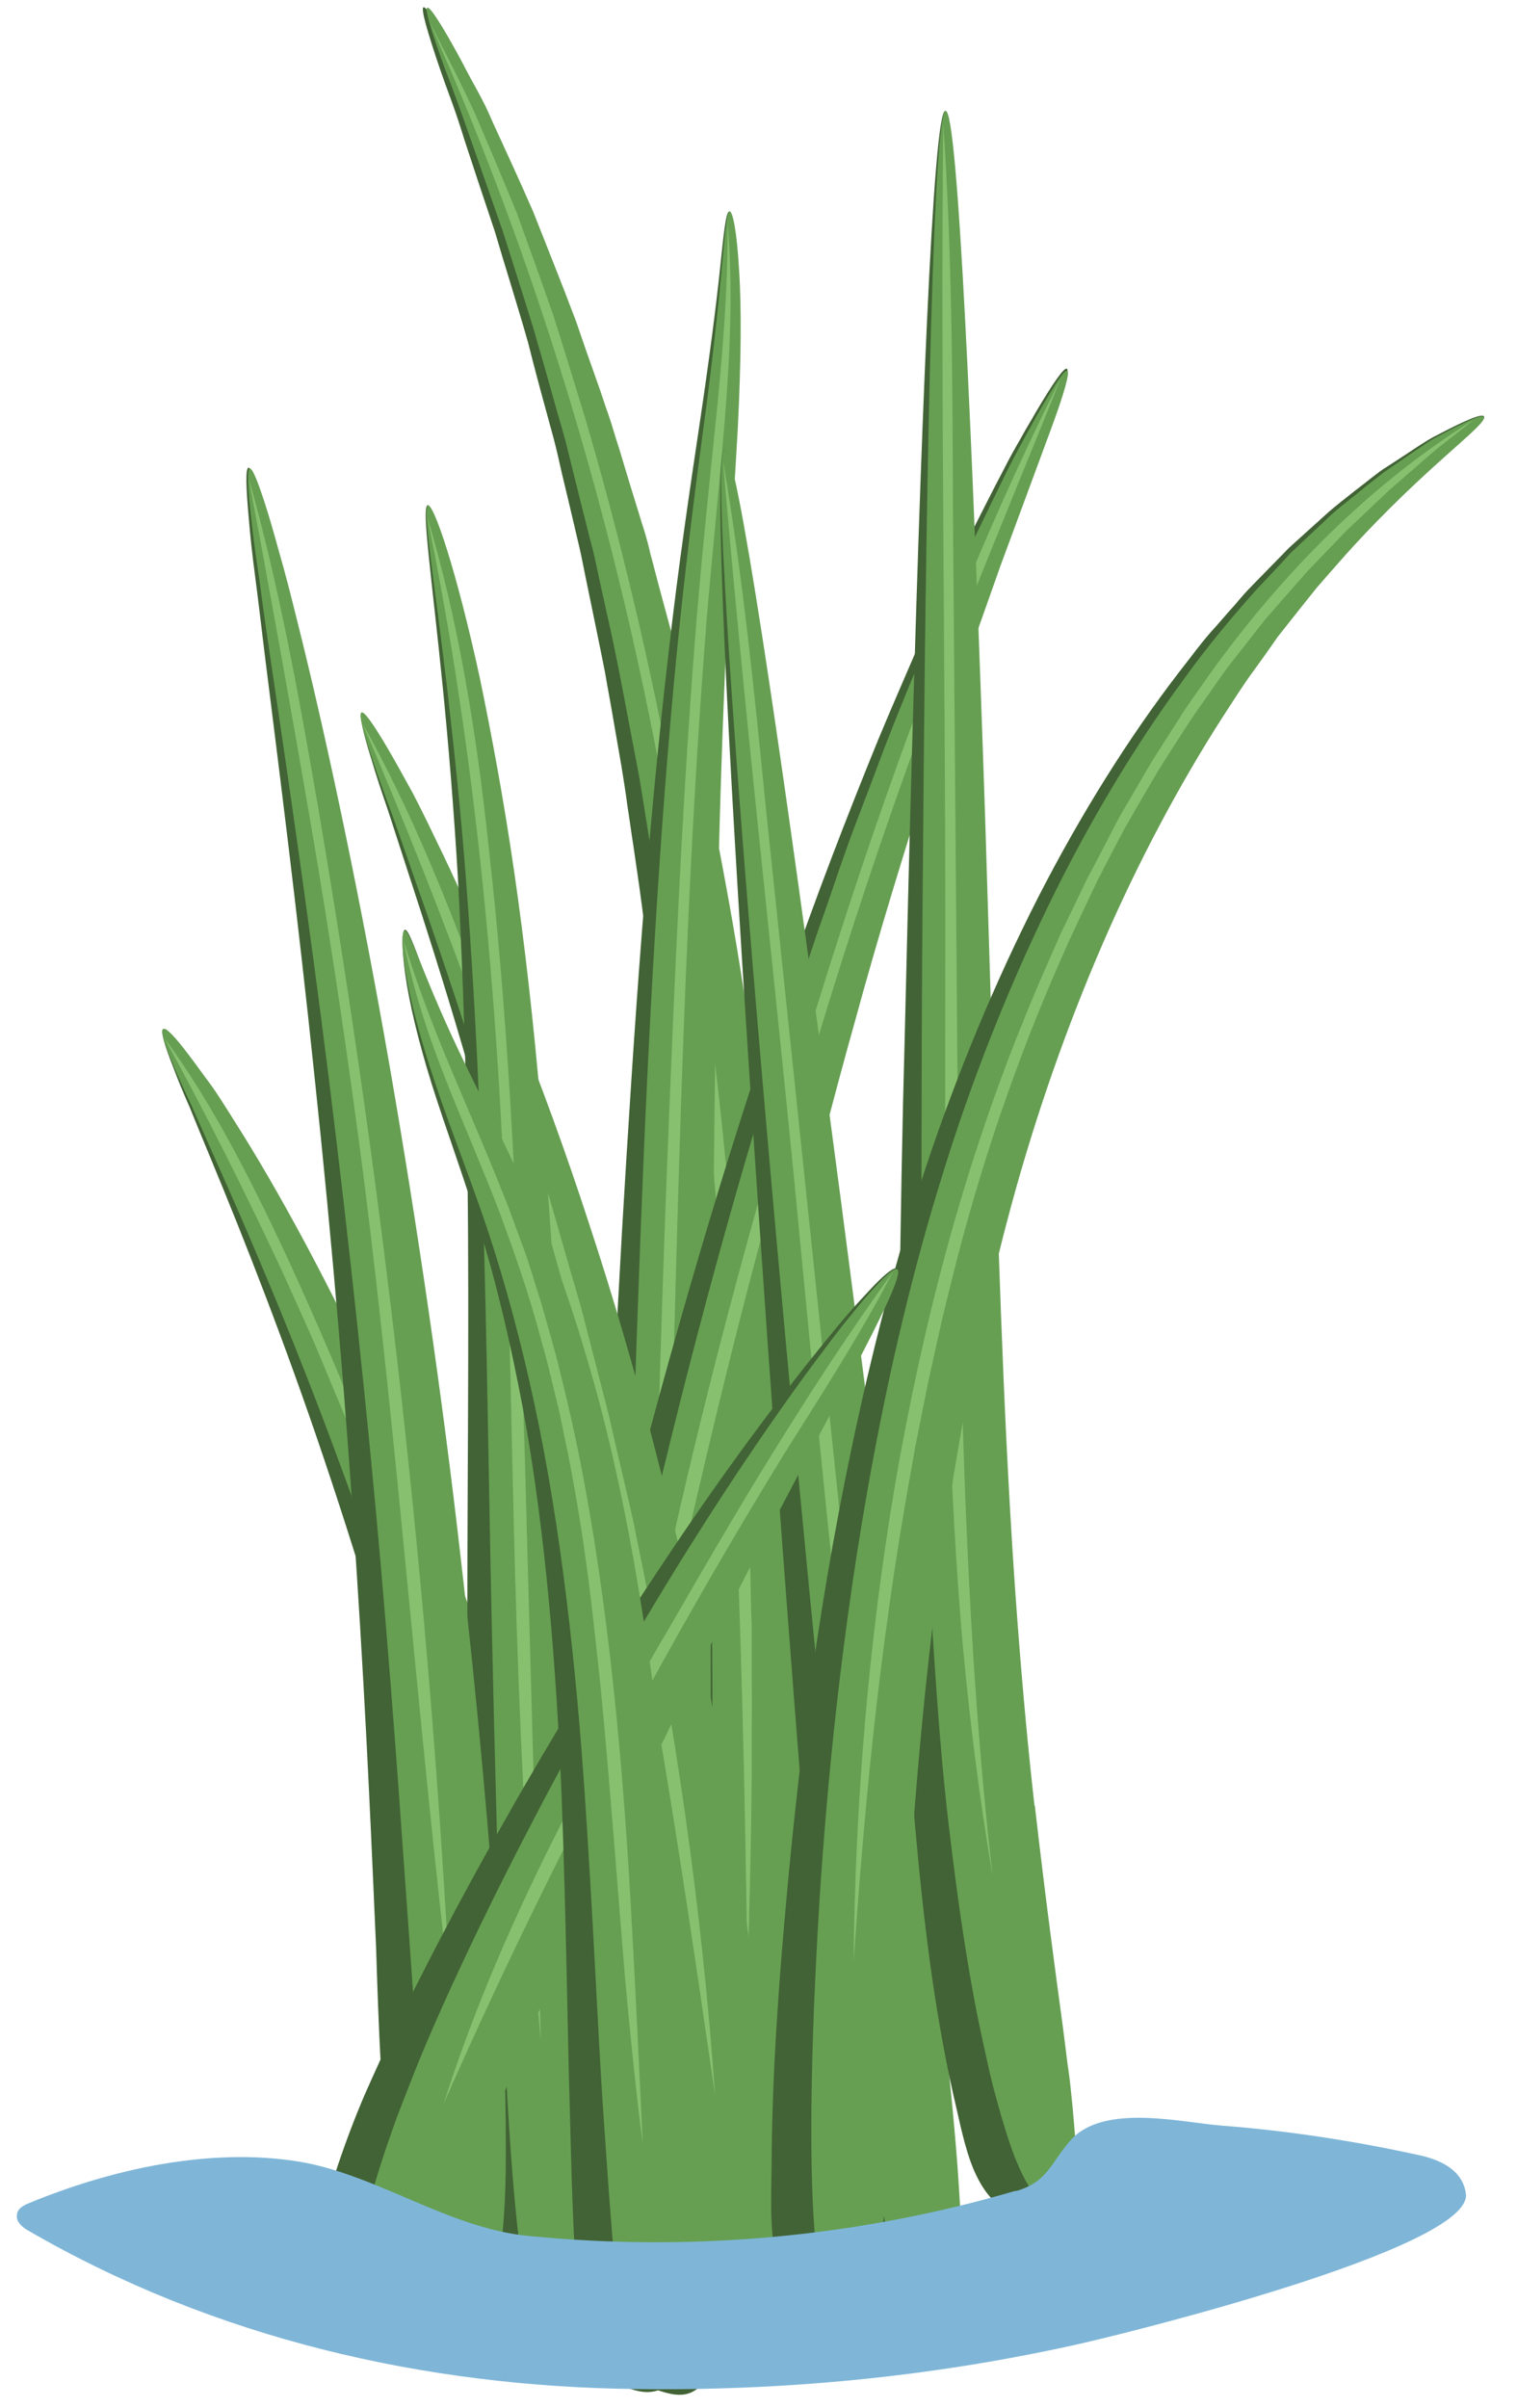 <?xml version="1.0" encoding="UTF-8"?> <svg xmlns="http://www.w3.org/2000/svg" width="46" height="73" viewBox="0 0 46 73" fill="none"> <path d="M23.218 57.591C23.128 59.936 22.718 62.666 22.948 64.985C23.025 65.702 23.179 66.407 23.256 67.125C23.358 67.996 23.333 68.906 23.205 69.79C23.076 70.649 22.769 71.584 22.18 71.776C21.808 71.904 21.424 71.661 21.09 71.418C19.873 70.533 20.129 68.381 20.18 66.676C20.27 63.601 20.437 60.513 20.552 57.45C20.578 56.604 20.616 55.63 20.642 54.554C20.655 54.016 20.667 53.452 20.68 52.863C20.68 52.568 20.693 52.273 20.706 51.966C20.706 51.658 20.706 51.35 20.706 51.03C20.706 49.762 20.744 48.416 20.706 46.994C20.706 46.289 20.706 45.559 20.693 44.815C20.667 44.072 20.655 43.329 20.629 42.56C20.629 42.176 20.603 41.791 20.603 41.407C20.603 41.022 20.565 40.625 20.552 40.241C20.514 39.459 20.475 38.664 20.437 37.857C20.386 37.063 20.321 36.243 20.27 35.435C20.244 35.025 20.219 34.615 20.18 34.218C20.142 33.808 20.104 33.398 20.065 32.988C19.988 32.168 19.911 31.348 19.834 30.527C19.732 29.707 19.642 28.887 19.54 28.08C19.45 27.26 19.322 26.453 19.207 25.645C19.143 25.248 19.091 24.838 19.027 24.441C18.976 24.044 18.912 23.646 18.848 23.249C18.707 22.455 18.579 21.673 18.438 20.904C18.399 20.712 18.374 20.52 18.335 20.327C18.297 20.135 18.258 19.943 18.22 19.751C18.143 19.366 18.066 18.995 17.989 18.623C17.912 18.252 17.835 17.88 17.759 17.508C17.682 17.137 17.618 16.778 17.528 16.419C17.361 15.701 17.195 14.997 17.028 14.305C16.951 13.959 16.874 13.613 16.785 13.28C16.695 12.946 16.605 12.613 16.516 12.293C16.336 11.639 16.17 11.011 16.016 10.396C15.67 9.179 15.311 8.064 15.004 7.014C14.658 5.988 14.35 5.053 14.081 4.233C14.017 4.028 13.953 3.823 13.889 3.631C13.825 3.438 13.761 3.259 13.697 3.08C13.568 2.734 13.453 2.413 13.351 2.119C12.953 0.952 12.761 0.273 12.838 0.222C12.915 0.171 13.261 0.735 13.825 1.811C13.966 2.08 14.119 2.375 14.286 2.708C14.363 2.874 14.453 3.041 14.542 3.221C14.619 3.4 14.709 3.592 14.799 3.797C15.145 4.592 15.542 5.489 15.952 6.488C16.336 7.513 16.772 8.615 17.195 9.82C17.4 10.422 17.605 11.05 17.81 11.704C17.912 12.024 18.028 12.357 18.13 12.69C18.245 13.023 18.335 13.369 18.425 13.715C18.617 14.407 18.822 15.112 19.027 15.83C19.13 16.188 19.219 16.56 19.322 16.932C19.412 17.303 19.501 17.675 19.604 18.059C19.694 18.431 19.796 18.815 19.886 19.2C19.937 19.392 19.988 19.584 20.027 19.776C20.065 19.969 20.116 20.161 20.155 20.366C20.322 21.148 20.488 21.942 20.655 22.736C20.744 23.134 20.808 23.544 20.885 23.941C20.962 24.351 21.026 24.748 21.103 25.158C21.244 25.979 21.411 26.799 21.526 27.631C21.654 28.464 21.782 29.297 21.898 30.13C22.013 30.963 22.103 31.796 22.205 32.629C22.256 33.052 22.308 33.462 22.359 33.872C22.397 34.295 22.436 34.705 22.474 35.115C22.551 35.948 22.641 36.768 22.705 37.588C22.769 38.408 22.82 39.215 22.884 40.023C22.91 40.42 22.948 40.817 22.961 41.215C22.987 41.612 23 42.009 23.025 42.393C23.064 43.175 23.102 43.944 23.141 44.7C23.166 45.456 23.179 46.199 23.205 46.917C23.256 48.365 23.243 49.749 23.256 51.043C23.256 51.363 23.256 51.684 23.256 51.991C23.256 52.299 23.256 52.606 23.256 52.914C23.256 53.516 23.243 54.093 23.23 54.644C23.23 55.746 23.179 56.733 23.153 57.604L23.218 57.591Z" fill="#426335"></path> <path d="M24.23 57.564C24.179 61.05 24.025 63.677 23.858 65.637C23.692 67.598 23.512 68.892 23.333 69.763C22.974 71.481 22.641 71.455 22.269 71.416C21.898 71.378 21.577 71.34 21.462 69.597C21.398 68.725 21.385 67.431 21.424 65.496C21.462 63.561 21.513 60.986 21.577 57.551C21.577 56.693 21.603 55.719 21.603 54.63C21.603 54.092 21.603 53.515 21.603 52.926C21.603 52.631 21.603 52.323 21.603 52.016C21.603 51.708 21.603 51.401 21.603 51.08C21.59 49.799 21.603 48.441 21.539 47.018C21.526 46.301 21.5 45.57 21.488 44.827C21.449 44.084 21.424 43.328 21.385 42.559C21.372 42.175 21.347 41.79 21.334 41.393C21.321 41.008 21.283 40.611 21.257 40.214C21.206 39.419 21.154 38.625 21.103 37.818C21.039 37.01 20.962 36.203 20.898 35.383C20.86 34.973 20.821 34.563 20.796 34.153C20.757 33.743 20.706 33.333 20.668 32.923C20.578 32.103 20.488 31.282 20.398 30.45C20.283 29.63 20.181 28.809 20.065 27.989C20.001 27.579 19.963 27.169 19.899 26.772C19.835 26.362 19.771 25.965 19.706 25.555C19.642 25.157 19.578 24.747 19.514 24.35C19.45 23.953 19.386 23.543 19.309 23.158C19.002 21.582 18.733 20.019 18.387 18.532C18.31 18.161 18.22 17.789 18.143 17.418C18.066 17.046 17.989 16.687 17.887 16.328C17.707 15.611 17.528 14.906 17.361 14.227C17.272 13.881 17.195 13.535 17.105 13.214C17.015 12.881 16.913 12.561 16.823 12.228C16.644 11.587 16.464 10.946 16.285 10.344C16.208 10.037 16.106 9.742 16.016 9.447C15.926 9.152 15.837 8.871 15.747 8.589C15.568 8.025 15.401 7.487 15.234 6.974C14.517 4.937 13.953 3.258 13.504 2.117C13.082 0.964 12.877 0.285 12.953 0.234C13.03 0.182 13.389 0.734 13.966 1.797C14.107 2.066 14.26 2.361 14.44 2.681C14.53 2.848 14.619 3.014 14.709 3.194C14.799 3.373 14.876 3.565 14.965 3.758C15.324 4.539 15.734 5.424 16.17 6.423C16.567 7.435 17.015 8.537 17.464 9.729C17.669 10.331 17.887 10.959 18.117 11.6C18.233 11.92 18.335 12.253 18.451 12.574C18.566 12.907 18.656 13.24 18.771 13.586C18.976 14.278 19.194 14.983 19.412 15.688C19.463 15.867 19.527 16.046 19.578 16.226C19.63 16.405 19.681 16.598 19.719 16.777C19.822 17.148 19.912 17.52 20.014 17.892C20.116 18.263 20.219 18.648 20.322 19.032C20.373 19.224 20.424 19.417 20.475 19.609C20.514 19.801 20.565 19.993 20.616 20.198C20.796 20.98 20.975 21.774 21.167 22.569C21.846 25.772 22.474 29.13 22.897 32.474C22.961 32.897 23.012 33.307 23.076 33.73C23.128 34.153 23.166 34.563 23.218 34.986C23.307 35.819 23.41 36.639 23.499 37.459C23.576 38.279 23.64 39.099 23.717 39.894C23.756 40.291 23.781 40.701 23.82 41.098C23.845 41.495 23.871 41.893 23.897 42.29C23.948 43.072 23.999 43.853 24.05 44.609C24.089 45.365 24.114 46.108 24.153 46.839C24.23 48.3 24.255 49.684 24.281 50.978C24.281 51.298 24.294 51.619 24.307 51.939C24.307 52.246 24.307 52.567 24.307 52.862C24.307 53.464 24.307 54.04 24.307 54.604C24.307 55.706 24.307 56.706 24.294 57.577L24.23 57.564Z" fill="#669F52"></path> <path d="M20.616 26.991C21.436 32.373 21.897 37.844 22.192 43.316C22.474 48.788 22.589 54.272 22.666 59.731C22.73 57.745 22.781 55.746 22.794 53.76V52.26C22.807 51.761 22.794 51.261 22.794 50.761V49.262C22.768 48.762 22.768 48.262 22.756 47.763L22.666 44.777L22.512 41.791L22.474 41.048L22.422 40.305L22.32 38.818C22.281 38.318 22.256 37.831 22.204 37.332L22.064 35.845C21.333 27.939 19.936 20.135 17.745 12.677C17.425 11.639 17.104 10.576 16.771 9.538C16.413 8.513 16.041 7.475 15.669 6.45C15.259 5.45 14.836 4.451 14.414 3.464C13.965 2.49 13.478 1.555 13.004 0.619C16.643 8.756 19.206 17.726 20.628 26.952L20.616 26.991Z" fill="#87C16F"></path> <path d="M20.642 59.832C20.642 61.908 20.411 64.394 20.885 66.406C21.026 67.034 21.27 67.611 21.424 68.226C21.616 68.969 21.731 69.751 21.731 70.532C21.731 71.288 21.577 72.172 21.039 72.48C20.693 72.685 20.283 72.57 19.912 72.442C19.245 72.198 18.886 71.57 18.669 70.814C18.463 70.045 18.399 69.148 18.323 68.367C18.028 65.535 17.977 62.664 17.977 59.82C17.977 56.667 18.105 51.721 18.387 46.108C18.528 43.302 18.694 40.329 18.861 37.318C19.04 34.294 19.232 31.231 19.463 28.271C19.694 25.311 19.963 22.441 20.27 19.814C20.565 17.187 20.924 14.791 21.219 12.817C21.513 10.844 21.718 9.255 21.834 8.14C21.949 7.038 22.013 6.41 22.116 6.41C22.205 6.41 22.321 7.025 22.372 8.166C22.423 9.306 22.398 10.959 22.244 12.984C22.103 15.008 21.898 17.392 21.744 20.006C21.577 22.633 21.449 25.478 21.334 28.438C21.116 34.345 20.988 40.65 20.821 46.249C20.668 51.849 20.616 56.731 20.629 59.82L20.642 59.832Z" fill="#426335"></path> <path d="M21.654 59.768C21.82 65.906 21.962 68.943 21.846 70.494C21.756 72.044 21.423 72.108 21.065 72.16C20.706 72.211 20.373 72.262 19.988 70.75C19.629 69.238 19.181 66.124 19.001 59.871C18.912 56.744 18.937 51.811 19.117 46.198C19.206 43.392 19.309 40.419 19.424 37.395C19.54 34.371 19.681 31.308 19.86 28.348C20.039 25.375 20.257 22.505 20.514 19.878C20.77 17.251 21.077 14.842 21.346 12.856C21.616 10.87 21.782 9.268 21.885 8.153C21.987 7.038 22.038 6.41 22.128 6.41C22.218 6.41 22.346 7.025 22.41 8.166C22.487 9.306 22.474 10.959 22.372 12.984C22.256 15.008 22.102 17.392 22 20.006C21.885 22.62 21.795 25.478 21.744 28.425C21.692 31.372 21.654 34.422 21.628 37.433C21.603 40.445 21.59 43.43 21.564 46.224C21.526 51.811 21.564 56.68 21.654 59.743V59.768Z" fill="#669F52"></path> <path d="M20.36 32.115C20.257 34.588 20.155 37.074 20.078 39.547C20.001 42.02 19.911 44.506 19.873 46.979C19.783 51.938 19.809 56.885 20.206 61.78C20.039 54.629 20.257 47.466 20.449 40.303C20.642 33.14 20.86 25.977 21.423 18.839C21.59 16.828 21.808 14.79 21.974 12.765C22.141 10.741 22.231 8.729 22.064 6.781C22.077 8.832 21.898 10.908 21.68 13.009C21.462 15.098 21.244 17.238 21.077 19.352C20.744 23.606 20.539 27.861 20.36 32.115Z" fill="#87C16F"></path> <path d="M18.592 59.63C18.387 60.604 18.105 61.642 17.887 62.68C17.682 63.718 17.554 64.781 17.643 65.755C17.708 66.357 17.861 66.934 17.977 67.498C18.105 68.19 18.169 68.869 18.169 69.535C18.169 69.868 18.131 70.215 18.028 70.522C17.938 70.829 17.785 71.111 17.528 71.291C17.195 71.522 16.785 71.483 16.413 71.393C15.734 71.24 15.324 70.599 15.119 69.779C14.914 68.972 14.901 68.01 14.901 67.19C14.901 65.704 15.042 64.243 15.26 62.846C15.478 61.45 15.76 60.104 16.029 58.797C16.644 55.901 17.656 51.326 18.976 46.137C20.309 40.96 21.962 35.168 23.807 29.888C24.717 27.236 25.691 24.724 26.626 22.43C27.1 21.29 27.575 20.213 28.01 19.201C28.471 18.202 28.907 17.266 29.317 16.421C29.74 15.588 30.125 14.819 30.471 14.165C30.637 13.832 30.817 13.525 30.97 13.255C31.124 12.973 31.278 12.73 31.406 12.499C31.944 11.59 32.277 11.116 32.354 11.18C32.431 11.244 32.252 11.833 31.867 12.833C31.47 13.832 30.906 15.267 30.227 17.023C29.894 17.907 29.535 18.868 29.151 19.906C28.779 20.944 28.382 22.046 27.972 23.199C27.19 25.531 26.344 28.069 25.563 30.734C23.961 36.052 22.513 41.831 21.321 46.995C20.13 52.159 19.207 56.721 18.592 59.604V59.63Z" fill="#426335"></path> <path d="M19.578 59.886C19.309 61.334 19.091 62.577 18.924 63.641C18.758 64.705 18.642 65.602 18.553 66.358C18.386 67.87 18.348 68.844 18.284 69.51C18.245 69.843 18.22 70.087 18.168 70.291C18.117 70.484 18.066 70.625 18.002 70.727C17.873 70.932 17.707 70.971 17.527 71.022C17.348 71.073 17.181 71.112 16.989 70.971C16.899 70.894 16.797 70.778 16.707 70.586C16.618 70.394 16.502 70.125 16.425 69.753C16.246 69.01 16.079 67.857 16.118 66.127C16.143 65.256 16.22 64.256 16.361 63.103C16.502 61.95 16.72 60.642 16.989 59.194C17.527 56.273 18.437 51.685 19.655 46.483C20.872 41.28 22.41 35.475 24.165 30.145C24.383 29.479 24.601 28.812 24.819 28.171C25.049 27.531 25.267 26.89 25.485 26.249C25.6 25.929 25.703 25.621 25.818 25.314C25.933 25.006 26.049 24.699 26.164 24.404C26.395 23.802 26.613 23.212 26.831 22.636C27.279 21.482 27.728 20.393 28.163 19.381C28.612 18.369 29.022 17.433 29.419 16.575C29.829 15.729 30.201 14.96 30.534 14.281C30.7 13.948 30.867 13.64 31.021 13.358C31.174 13.076 31.316 12.82 31.444 12.589C31.969 11.667 32.289 11.18 32.366 11.244C32.443 11.295 32.277 11.897 31.905 12.91C31.533 13.922 30.995 15.37 30.342 17.138C30.021 18.035 29.688 18.996 29.317 20.034C28.971 21.085 28.599 22.187 28.202 23.353C27.458 25.698 26.664 28.248 25.934 30.926C24.434 36.27 23.102 42.062 22.025 47.252C20.949 52.429 20.116 57.016 19.59 59.912L19.578 59.886Z" fill="#669F52"></path> <path d="M23.768 33.771C21.116 42.741 19.002 51.993 17.784 61.309C19.066 54.62 20.462 47.957 22.09 41.37C22.91 38.077 23.794 34.822 24.768 31.58C25.742 28.351 26.805 25.16 27.959 22.021C29.278 18.484 30.765 14.96 32.162 11.475C30.419 14.947 28.881 18.612 27.51 22.354C26.139 26.096 24.922 29.927 23.781 33.771H23.768Z" fill="#87C16F"></path> <path d="M27.408 59.743C27.575 61.55 27.498 63.729 28.049 65.446C28.228 65.984 28.472 66.471 28.664 66.996C28.882 67.637 29.01 68.316 29.023 69.008C29.036 69.674 28.882 70.469 28.357 70.764C28.011 70.956 27.6 70.866 27.229 70.764C25.896 70.405 25.794 68.688 25.589 67.368C25.217 64.972 24.999 62.537 24.781 60.102C24.307 54.733 23.41 43.136 22.744 32.872C22.065 22.608 21.603 13.677 21.975 13.625C22.347 13.574 23.461 22.429 24.615 32.616C25.768 42.816 26.947 54.361 27.421 59.731L27.408 59.743Z" fill="#426335"></path> <path d="M28.409 59.538C29.677 70.213 29.088 70.341 28.37 70.469C27.652 70.597 27.063 70.7 25.782 60C25.141 54.656 24.013 43.098 23.129 32.847C22.245 22.608 21.604 13.689 21.976 13.625C22.335 13.561 23.629 22.377 24.987 32.526C26.346 42.675 27.768 54.182 28.409 59.526V59.538Z" fill="#669F52"></path> <path d="M24.102 35.973C24.935 44.52 25.678 53.118 27.101 61.486L23.218 24.44C22.872 20.954 22.513 17.392 21.924 13.971C22.539 21.275 23.385 28.63 24.102 35.96V35.973Z" fill="#87C16F"></path> <path d="M30.381 54.94C30.535 56.926 30.548 59.336 31.227 61.168C31.445 61.732 31.727 62.257 31.958 62.808C32.239 63.475 32.419 64.192 32.521 64.935C32.624 65.653 32.56 66.512 32.073 66.922C31.753 67.191 31.343 67.165 30.958 67.114C30.266 67.024 29.843 66.486 29.536 65.794C29.241 65.102 29.087 64.243 28.908 63.5C28.306 60.809 27.985 58.041 27.742 55.286C27.601 53.761 27.485 51.801 27.396 49.533C27.306 47.265 27.268 44.702 27.268 41.96C27.268 39.23 27.319 36.347 27.383 33.425C27.46 30.517 27.524 27.569 27.601 24.712C27.908 13.294 28.293 3.363 28.664 3.363C29.036 3.363 29.305 13.294 29.472 24.724C29.51 27.582 29.549 30.529 29.587 33.438C29.613 36.347 29.651 39.217 29.715 41.908C29.779 44.599 29.869 47.124 29.997 49.34C30.125 51.557 30.253 53.467 30.381 54.94Z" fill="#426335"></path> <path d="M31.381 54.748C31.714 57.657 32.009 59.81 32.227 61.424C32.278 61.834 32.329 62.206 32.368 62.539C32.419 62.872 32.458 63.193 32.483 63.475C32.547 64.038 32.573 64.5 32.611 64.871C32.701 66.358 32.381 66.473 32.035 66.601C31.689 66.729 31.368 66.845 30.805 65.474C30.664 65.128 30.523 64.692 30.356 64.128C30.279 63.846 30.189 63.539 30.1 63.193C30.01 62.847 29.933 62.475 29.843 62.065C29.472 60.425 29.1 58.195 28.754 55.197C28.575 53.697 28.421 51.75 28.28 49.507C28.139 47.265 28.049 44.702 27.998 41.985C27.947 39.269 27.934 36.385 27.947 33.464C27.947 30.555 27.973 27.595 27.998 24.737C28.088 13.307 28.319 3.376 28.677 3.363C29.049 3.363 29.485 13.269 29.869 24.673C29.959 27.531 30.049 30.478 30.138 33.387C30.228 36.296 30.318 39.153 30.433 41.831C30.548 44.51 30.689 47.008 30.856 49.2C31.022 51.391 31.202 53.275 31.368 54.722L31.381 54.748Z" fill="#669F52"></path> <path d="M28.665 28.326C28.665 33.105 28.627 37.898 28.78 42.678C28.857 45.074 28.985 47.457 29.191 49.828C29.408 52.199 29.703 54.543 30.1 56.863C29.703 53.454 29.473 50.02 29.319 46.573C29.165 43.126 29.101 39.666 29.062 36.219L28.896 15.486C28.883 11.59 28.87 7.605 28.601 3.748C28.524 11.911 28.665 20.15 28.665 28.338V28.326Z" fill="#87C16F"></path> <path d="M26.498 57.654C26.306 59.692 25.857 62.075 26.126 64.113C26.216 64.754 26.383 65.356 26.472 65.996C26.588 66.765 26.601 67.547 26.511 68.329C26.421 69.085 26.152 69.918 25.575 70.11C25.204 70.238 24.819 70.046 24.473 69.841C23.218 69.11 23.384 67.163 23.397 65.638C23.41 62.87 23.615 60.076 23.871 57.296C24.012 55.758 24.217 53.772 24.524 51.478C24.832 49.184 25.255 46.596 25.832 43.854C26.408 41.111 27.139 38.228 28.074 35.383C29.022 32.539 30.176 29.758 31.483 27.195C32.79 24.645 34.251 22.326 35.75 20.378C36.134 19.891 36.48 19.404 36.877 18.981C37.07 18.764 37.249 18.546 37.441 18.341C37.621 18.123 37.8 17.918 37.992 17.726C38.364 17.341 38.736 16.97 39.081 16.611C39.453 16.278 39.799 15.957 40.145 15.65C40.478 15.342 40.824 15.086 41.145 14.83C41.311 14.701 41.465 14.586 41.606 14.471C41.76 14.355 41.901 14.24 42.054 14.15C42.349 13.958 42.631 13.779 42.874 13.612C43.131 13.446 43.361 13.292 43.579 13.189C44.451 12.728 44.95 12.523 45.002 12.626C45.104 12.869 43.233 14.061 40.773 16.662C40.465 16.995 40.158 17.341 39.825 17.687C39.517 18.059 39.184 18.456 38.851 18.866C38.684 19.058 38.518 19.276 38.351 19.494C38.184 19.712 38.018 19.93 37.851 20.16C37.505 20.596 37.185 21.096 36.852 21.583C35.519 23.556 34.238 25.863 33.084 28.374C31.944 30.886 30.932 33.59 30.124 36.344C29.317 39.1 28.689 41.893 28.202 44.559C27.715 47.211 27.357 49.735 27.087 51.965C26.831 54.195 26.639 56.142 26.498 57.642V57.654Z" fill="#426335"></path> <path d="M27.51 57.732C27.318 60.73 27.19 62.999 27.049 64.703C26.908 66.407 26.78 67.548 26.626 68.304C26.331 69.816 25.998 69.803 25.64 69.79C25.268 69.777 24.948 69.752 24.755 68.214C24.666 67.445 24.602 66.292 24.602 64.562C24.602 62.832 24.666 60.538 24.858 57.476C24.96 55.938 25.114 53.965 25.37 51.697C25.627 49.416 25.985 46.84 26.498 44.111C27.011 41.381 27.677 38.511 28.561 35.666C29.433 32.821 30.535 30.041 31.777 27.478C33.02 24.915 34.43 22.583 35.891 20.597C36.608 19.597 37.352 18.713 38.069 17.906C38.441 17.508 38.8 17.137 39.133 16.765C39.492 16.432 39.838 16.099 40.171 15.791C40.491 15.471 40.837 15.215 41.157 14.958C41.311 14.83 41.465 14.702 41.619 14.587C41.773 14.471 41.913 14.343 42.054 14.254C42.349 14.049 42.618 13.869 42.875 13.69C43.131 13.523 43.349 13.357 43.579 13.241C44.451 12.767 44.95 12.549 44.989 12.639C45.104 12.882 43.246 14.113 40.85 16.765C40.555 17.098 40.248 17.444 39.927 17.816C39.62 18.2 39.3 18.598 38.979 19.008C38.902 19.11 38.812 19.213 38.736 19.315C38.659 19.43 38.582 19.533 38.505 19.648C38.351 19.866 38.185 20.097 38.018 20.327C37.685 20.776 37.377 21.276 37.057 21.763C35.776 23.762 34.533 26.081 33.443 28.593C32.354 31.104 31.406 33.808 30.663 36.55C29.919 39.292 29.356 42.073 28.92 44.713C28.061 49.992 27.728 54.721 27.523 57.732H27.51Z" fill="#669F52"></path> <path d="M30.957 31.128C30.073 33.332 29.317 35.613 28.689 37.932C28.061 40.251 27.549 42.635 27.139 45.018C26.331 49.798 25.934 54.654 25.883 59.473C26.126 55.974 26.434 52.476 26.921 49.016C27.151 47.286 27.446 45.569 27.754 43.852L28.01 42.571L28.138 41.93L28.279 41.289L28.561 40.021C28.663 39.598 28.766 39.175 28.869 38.765C29.701 35.408 30.816 32.14 32.187 29.039C32.277 28.847 32.354 28.642 32.444 28.462L32.713 27.886L33.251 26.745L33.828 25.63L34.122 25.079L34.43 24.541L35.058 23.465C35.276 23.106 35.493 22.773 35.724 22.414C36.16 21.709 36.647 21.056 37.108 20.389C37.377 20.018 37.672 19.672 37.954 19.3L38.377 18.762L38.825 18.25L39.274 17.737C39.427 17.57 39.568 17.391 39.735 17.224L40.67 16.25C40.824 16.084 40.991 15.93 41.157 15.776L41.644 15.315L42.131 14.854L42.631 14.418C42.964 14.136 43.297 13.829 43.643 13.547C43.989 13.278 44.335 13.008 44.681 12.727C41.606 14.636 38.864 17.365 36.596 20.556L36.173 21.158C36.032 21.363 35.891 21.555 35.763 21.773L34.968 23.016C34.712 23.439 34.468 23.875 34.212 24.311C34.084 24.529 33.956 24.733 33.84 24.964L33.494 25.63L33.148 26.297L32.969 26.63L32.803 26.976L32.149 28.334C31.739 29.27 31.329 30.18 30.957 31.14V31.128Z" fill="#87C16F"></path> <path d="M22.052 61.898C22.116 62.743 22.078 63.666 22.116 64.576C22.155 65.486 22.206 66.395 22.424 67.216C22.565 67.728 22.783 68.202 22.937 68.715C23.116 69.33 23.167 69.983 23.129 70.637C23.09 71.265 22.86 71.982 22.309 72.162C21.95 72.29 21.553 72.149 21.194 72.008C19.887 71.483 19.951 69.945 19.848 68.74C19.733 67.651 19.682 66.549 19.618 65.46C19.541 64.371 19.49 63.269 19.413 62.18C19.233 59.77 18.939 55.952 18.336 51.633C17.747 47.315 16.824 42.497 15.735 38.05C14.646 33.604 13.39 29.529 12.416 26.569C12.173 25.826 11.955 25.147 11.763 24.557C11.558 23.968 11.391 23.455 11.263 23.02C10.994 22.161 10.891 21.661 10.968 21.61C11.045 21.559 11.314 21.956 11.737 22.712C11.942 23.096 12.198 23.558 12.467 24.109C12.736 24.66 13.031 25.3 13.352 26.005C14.633 28.837 16.184 32.835 17.516 37.294C18.862 41.741 20.002 46.636 20.745 51.044C21.502 55.465 21.886 59.386 22.065 61.885L22.052 61.898Z" fill="#426335"></path> <path d="M23.052 61.745C23.18 63.001 23.244 64.103 23.321 65.077C23.36 65.564 23.36 66.012 23.372 66.435C23.372 66.858 23.385 67.242 23.398 67.601C23.424 69.036 23.334 69.985 23.244 70.625C23.039 71.907 22.719 71.907 22.347 71.92C21.976 71.92 21.655 71.919 21.373 70.689C21.309 70.382 21.233 69.997 21.168 69.51C21.117 69.036 21.04 68.46 20.963 67.768C20.887 67.076 20.823 66.269 20.733 65.333C20.63 64.398 20.541 63.334 20.425 62.104C20.169 59.669 19.772 55.825 19.054 51.494C18.349 47.163 17.311 42.344 16.12 37.924C14.928 33.49 13.57 29.453 12.532 26.519C12.275 25.789 12.045 25.109 11.827 24.52C11.609 23.93 11.43 23.431 11.289 23.008C11.007 22.162 10.879 21.662 10.956 21.598C11.033 21.547 11.314 21.931 11.75 22.675C11.968 23.046 12.224 23.508 12.519 24.046C12.801 24.584 13.108 25.225 13.441 25.917C14.774 28.71 16.427 32.67 17.862 37.091C19.323 41.511 20.566 46.394 21.425 50.815C22.296 55.236 22.783 59.195 23.052 61.707V61.745Z" fill="#669F52"></path> <path d="M17.491 40.461L17.837 41.87C17.952 42.345 18.08 42.806 18.183 43.28L18.811 46.138L19.375 49.008C19.554 49.969 19.721 50.93 19.887 51.891C20.553 55.748 21.117 59.618 21.681 63.501C21.284 57.786 20.451 52.122 19.298 46.586C19.17 45.894 18.99 45.202 18.836 44.523C18.67 43.831 18.529 43.152 18.349 42.46L17.824 40.422C17.734 40.089 17.657 39.743 17.555 39.41L17.26 38.398L16.684 36.386L16.056 34.387L15.735 33.388L15.389 32.401L14.71 30.44C13.647 27.506 12.468 24.558 10.994 21.932C12.263 24.892 13.467 27.916 14.569 30.991L15.377 33.324C15.633 34.105 15.876 34.9 16.133 35.681C16.248 36.078 16.389 36.463 16.491 36.86L16.825 38.052C17.043 38.846 17.286 39.641 17.478 40.448L17.491 40.461Z" fill="#87C16F"></path> <path d="M17.81 62.602C18.143 63.922 18.284 65.588 18.989 66.728C19.206 67.087 19.501 67.394 19.732 67.74C20.014 68.163 20.193 68.65 20.27 69.163C20.347 69.663 20.27 70.303 19.783 70.649C19.463 70.88 19.053 70.918 18.694 70.944C17.348 71.021 17.092 69.74 16.772 68.804C16.182 67.1 15.734 65.331 15.285 63.589C14.786 61.654 14.03 58.591 13.094 55.118C12.159 51.659 11.031 47.802 9.839 44.265C8.648 40.715 7.379 37.499 6.405 35.154C6.162 34.565 5.944 34.039 5.752 33.565C5.547 33.104 5.38 32.694 5.252 32.348C4.983 31.669 4.867 31.259 4.944 31.195C5.021 31.13 5.277 31.412 5.688 31.989C5.893 32.271 6.136 32.63 6.405 33.04C6.674 33.463 6.956 33.95 7.276 34.501C8.545 36.666 10.096 39.793 11.531 43.291C12.979 46.789 14.311 50.634 15.388 54.106C16.464 57.566 17.31 60.641 17.81 62.602Z" fill="#426335"></path> <path d="M18.758 62.179C19.911 66.049 20.321 68.048 20.372 69.099C20.423 70.163 20.116 70.291 19.77 70.432C19.424 70.573 19.104 70.701 18.604 69.829C18.091 68.958 17.399 67.074 16.259 63.243C15.682 61.334 14.823 58.284 13.786 54.85C12.748 51.416 11.505 47.584 10.198 44.086C8.903 40.575 7.545 37.397 6.507 35.09C6.251 34.514 6.02 33.988 5.815 33.527C5.597 33.066 5.418 32.668 5.277 32.335C4.995 31.669 4.867 31.259 4.944 31.195C5.021 31.131 5.29 31.4 5.713 31.964C5.931 32.246 6.174 32.592 6.469 32.989C6.751 33.399 7.045 33.886 7.378 34.411C8.698 36.538 10.351 39.614 11.889 43.074C13.44 46.52 14.888 50.339 16.067 53.773C17.245 57.208 18.194 60.257 18.77 62.179H18.758Z" fill="#669F52"></path> <path d="M11.62 45.956C13.786 51.889 15.452 58.091 17.681 63.998C16.451 59.526 15.144 55.079 13.671 50.71C12.21 46.34 10.544 42.086 8.66 38.011C7.584 35.717 6.418 33.411 4.982 31.463C6.238 33.744 7.417 36.102 8.545 38.511L9.365 40.33C9.634 40.945 9.89 41.56 10.147 42.188C10.416 42.803 10.659 43.431 10.903 44.059C11.146 44.687 11.389 45.315 11.62 45.956Z" fill="#87C16F"></path> <path d="M16.85 60.229C16.875 61.997 16.632 64.099 17.042 65.829C17.17 66.367 17.388 66.88 17.529 67.405C17.695 68.046 17.772 68.725 17.734 69.404C17.695 70.058 17.478 70.801 16.927 71.019C16.568 71.159 16.171 71.031 15.812 70.891C14.505 70.391 14.543 68.699 14.441 67.392C14.248 65.022 14.223 62.638 14.197 60.268C14.172 57.641 14.159 53.489 14.172 48.748C14.172 43.993 14.248 38.688 14.146 33.742C14.095 31.269 14.005 28.886 13.89 26.694C13.761 24.503 13.595 22.53 13.428 20.851C13.095 17.507 12.775 15.38 12.967 15.315C13.134 15.264 13.787 17.276 14.441 20.62C14.761 22.286 15.094 24.285 15.351 26.489C15.62 28.693 15.838 31.115 16.017 33.614C16.363 38.624 16.491 43.968 16.619 48.709C16.734 53.45 16.824 57.589 16.85 60.216V60.229Z" fill="#426335"></path> <path d="M17.862 60.152C18.298 70.646 17.709 70.698 16.978 70.736C16.248 70.775 15.658 70.787 15.223 60.293C15.12 57.666 15.005 53.527 14.902 48.785C14.8 44.044 14.748 38.714 14.543 33.755C14.441 31.268 14.3 28.885 14.133 26.694C13.967 24.503 13.749 22.529 13.557 20.851C13.159 17.506 12.801 15.392 12.98 15.328C13.147 15.264 13.839 17.263 14.556 20.581C14.902 22.247 15.274 24.233 15.594 26.438C15.915 28.642 16.184 31.051 16.401 33.562C16.85 38.573 17.093 43.929 17.324 48.657C17.555 53.386 17.734 57.525 17.849 60.152H17.862Z" fill="#669F52"></path> <path d="M15.338 36.831C15.491 41.008 15.53 45.199 15.671 49.389C15.812 53.579 16.017 57.744 16.401 61.883L15.901 43.712C15.722 37.664 15.491 31.603 14.812 25.619C14.453 22.248 13.902 18.814 12.954 15.662C14.364 22.518 15.056 29.681 15.325 36.831H15.338Z" fill="#87C16F"></path> <path d="M14.055 58.836C14.119 60.617 13.94 62.732 14.363 64.462C14.504 65 14.722 65.512 14.863 66.05C15.042 66.704 15.106 67.383 15.068 68.062C15.029 68.716 14.824 69.472 14.26 69.69C13.902 69.831 13.504 69.69 13.146 69.549C11.838 69.036 11.877 67.37 11.774 66.076C11.659 64.897 11.608 63.731 11.544 62.552C11.48 61.373 11.441 60.194 11.403 59.015C11.287 56.414 11.121 52.301 10.813 47.611C10.519 42.921 10.07 37.642 9.545 32.708C9.032 27.762 8.443 23.161 8.02 19.779C7.917 18.933 7.828 18.164 7.738 17.485C7.648 16.806 7.584 16.216 7.546 15.729C7.456 14.755 7.443 14.204 7.533 14.179C7.623 14.153 7.802 14.653 8.071 15.575C8.199 16.037 8.353 16.601 8.52 17.267C8.686 17.921 8.853 18.677 9.032 19.509C9.775 22.828 10.647 27.39 11.39 32.336C12.146 37.27 12.787 42.575 13.235 47.316C13.684 52.044 13.927 56.209 14.043 58.849L14.055 58.836Z" fill="#426335"></path> <path d="M15.068 58.721C15.158 60.04 15.222 61.206 15.273 62.219C15.325 63.231 15.337 64.102 15.337 64.858C15.35 66.358 15.286 67.357 15.196 68.036C15.017 69.382 14.684 69.395 14.312 69.42C13.941 69.433 13.62 69.446 13.325 68.139C13.172 67.485 13.043 66.511 12.903 65.038C12.826 64.308 12.762 63.449 12.685 62.449C12.595 61.45 12.518 60.309 12.428 59.002C12.236 56.388 11.967 52.275 11.557 47.572C11.147 42.869 10.583 37.603 9.968 32.669C9.353 27.736 8.674 23.148 8.174 19.778C8.046 18.933 7.944 18.164 7.854 17.497C7.751 16.818 7.674 16.241 7.623 15.755C7.508 14.793 7.495 14.23 7.572 14.204C7.662 14.178 7.854 14.678 8.136 15.588C8.277 16.049 8.43 16.613 8.61 17.254C8.789 17.907 8.969 18.651 9.174 19.471C9.981 22.764 10.942 27.313 11.801 32.234C12.659 37.154 13.428 42.447 13.966 47.188C14.517 51.916 14.863 56.094 15.055 58.733L15.068 58.721Z" fill="#669F52"></path> <path d="M11.019 35.615C12.069 43.893 12.672 52.26 13.658 60.525C13.03 48.39 11.672 36.345 9.647 24.479C9.071 21.135 8.456 17.726 7.546 14.51C8.199 17.995 8.827 21.494 9.43 25.005C10.032 28.516 10.557 32.065 11.019 35.615Z" fill="#87C16F"></path> <path d="M14.286 63.14C13.825 64.127 13.03 65.126 12.941 66.344C12.915 66.728 12.966 67.138 12.941 67.51C12.928 67.971 12.812 68.394 12.607 68.74C12.402 69.086 12.031 69.368 11.48 69.163C11.121 69.035 10.813 68.727 10.531 68.432C9.519 67.369 9.993 66.433 10.249 65.626C10.493 64.896 10.762 64.191 11.057 63.499C11.364 62.807 11.672 62.128 11.992 61.461C12.71 59.975 13.889 57.668 15.35 55.106C16.798 52.543 18.515 49.749 20.219 47.212C21.91 44.675 23.602 42.407 24.896 40.818C25.216 40.42 25.511 40.062 25.78 39.754C26.049 39.447 26.293 39.19 26.485 38.985C26.882 38.575 27.139 38.383 27.215 38.46C27.497 38.767 24.678 43.24 21.718 48.596C20.232 51.274 18.707 54.157 17.4 56.759C16.093 59.36 14.991 61.666 14.286 63.114V63.14Z" fill="#426335"></path> <path d="M15.171 63.743C14.863 64.487 14.581 65.14 14.325 65.704C14.069 66.268 13.864 66.755 13.659 67.152C13.261 67.959 12.967 68.484 12.71 68.792C12.211 69.42 11.916 69.241 11.583 69.035C11.262 68.831 10.968 68.638 11.045 67.728C11.083 67.28 11.224 66.626 11.506 65.73C11.647 65.281 11.826 64.756 12.044 64.153C12.275 63.564 12.531 62.885 12.851 62.116C13.492 60.591 14.581 58.233 15.94 55.619C17.285 53.005 18.9 50.135 20.514 47.521C22.129 44.907 23.731 42.574 24.974 40.934C25.281 40.524 25.563 40.152 25.832 39.832C26.088 39.512 26.319 39.243 26.511 39.038C26.896 38.615 27.152 38.41 27.216 38.487C27.498 38.794 24.807 43.394 22.039 48.892C20.642 51.634 19.22 54.581 18.003 57.246C16.785 59.899 15.786 62.257 15.158 63.743H15.171Z" fill="#669F52"></path> <path d="M20.091 49.686C17.528 54.12 15.068 58.707 13.453 63.769C16.49 56.875 19.963 50.263 23.833 43.984C24.935 42.228 26.088 40.46 27.062 38.576C25.806 40.306 24.614 42.139 23.461 43.997C22.308 45.855 21.206 47.764 20.104 49.673L20.091 49.686Z" fill="#87C16F"></path> <path d="M19.913 63.616C19.951 65.064 19.721 66.781 20.131 68.203C20.259 68.652 20.464 69.075 20.592 69.523C20.746 70.061 20.797 70.638 20.733 71.202C20.669 71.753 20.425 72.355 19.862 72.483C19.49 72.573 19.105 72.419 18.759 72.278C17.491 71.753 17.593 70.459 17.504 69.421C17.363 67.55 17.324 65.653 17.273 63.731C17.209 61.604 17.171 58.234 17.03 54.454C16.876 50.673 16.555 46.471 15.851 42.665C15.492 40.768 15.069 38.949 14.569 37.334C14.082 35.719 13.518 34.22 13.096 32.875C12.673 31.529 12.404 30.363 12.288 29.53C12.173 28.697 12.186 28.21 12.275 28.185C12.365 28.159 12.532 28.595 12.801 29.325C13.07 30.068 13.48 31.106 14.031 32.324C14.569 33.554 15.274 34.95 15.928 36.591C16.594 38.218 17.171 40.076 17.67 42.05C18.157 44.023 18.542 46.099 18.836 48.162C19.131 50.225 19.336 52.288 19.477 54.223C19.759 58.093 19.874 61.463 19.939 63.603L19.913 63.616Z" fill="#426335"></path> <path d="M20.925 63.526C21.207 67.819 21.092 70.074 20.848 71.176C20.605 72.278 20.272 72.265 19.913 72.252C19.541 72.24 19.221 72.214 18.977 71.138C18.734 70.061 18.555 67.96 18.273 63.718C18.132 61.591 17.991 58.221 17.734 54.428C17.478 50.635 17.03 46.393 16.209 42.575C15.8 40.666 15.312 38.859 14.774 37.244C14.236 35.642 13.634 34.156 13.198 32.836C12.75 31.516 12.455 30.363 12.314 29.543C12.173 28.71 12.186 28.236 12.263 28.21C12.352 28.184 12.519 28.607 12.814 29.338C13.108 30.068 13.531 31.081 14.121 32.285C14.697 33.489 15.428 34.861 16.12 36.488C16.837 38.103 17.465 39.961 18.016 41.934C18.567 43.907 19.003 45.996 19.349 48.072C19.695 50.148 19.964 52.211 20.169 54.159C20.374 56.106 20.515 57.913 20.643 59.515C20.759 61.117 20.848 62.488 20.925 63.552V63.526Z" fill="#669F52"></path> <path d="M17.363 44.804C17.671 46.444 17.888 48.122 18.068 49.801C18.26 51.48 18.401 53.171 18.542 54.863C18.683 56.554 18.811 58.246 18.952 59.937C19.106 61.629 19.272 63.307 19.49 64.986C19.375 62.526 19.259 60.065 19.119 57.605C18.978 55.145 18.785 52.684 18.503 50.25C18.221 47.815 17.85 45.38 17.325 43.022C17.196 42.433 17.043 41.843 16.902 41.254C16.748 40.677 16.581 40.088 16.415 39.511L16.146 38.653C16.056 38.371 15.966 38.076 15.864 37.807L15.556 36.974L15.402 36.551L15.236 36.141C14.262 33.655 13.057 31.233 12.237 28.504C12.519 29.99 12.993 31.4 13.519 32.733C14.044 34.065 14.608 35.347 15.108 36.641C15.595 37.948 16.056 39.268 16.415 40.639C16.62 41.318 16.761 42.01 16.94 42.702C17.017 43.048 17.081 43.407 17.158 43.753C17.235 44.099 17.299 44.458 17.363 44.804Z" fill="#87C16F"></path> <path d="M30.804 66.42C31.765 66.138 31.829 65.613 32.457 64.883C33.457 63.742 35.853 64.344 37.057 64.434C39.056 64.588 41.056 64.895 43.042 65.331C43.631 65.459 44.349 65.754 44.451 66.497C44.669 68.163 33.828 70.816 32.572 71.085C28.177 72.059 23.705 72.481 19.233 72.417C12.928 72.34 6.534 70.918 0.806 67.586C0.665 67.497 0.499 67.356 0.511 67.163C0.511 66.958 0.704 66.856 0.857 66.792C3.395 65.741 6.38 65.088 9.058 65.523C11.416 65.908 13.595 67.548 16.042 67.779C20.976 68.266 25.986 67.817 30.804 66.407V66.42Z" fill="#7FB6D8"></path> </svg> 